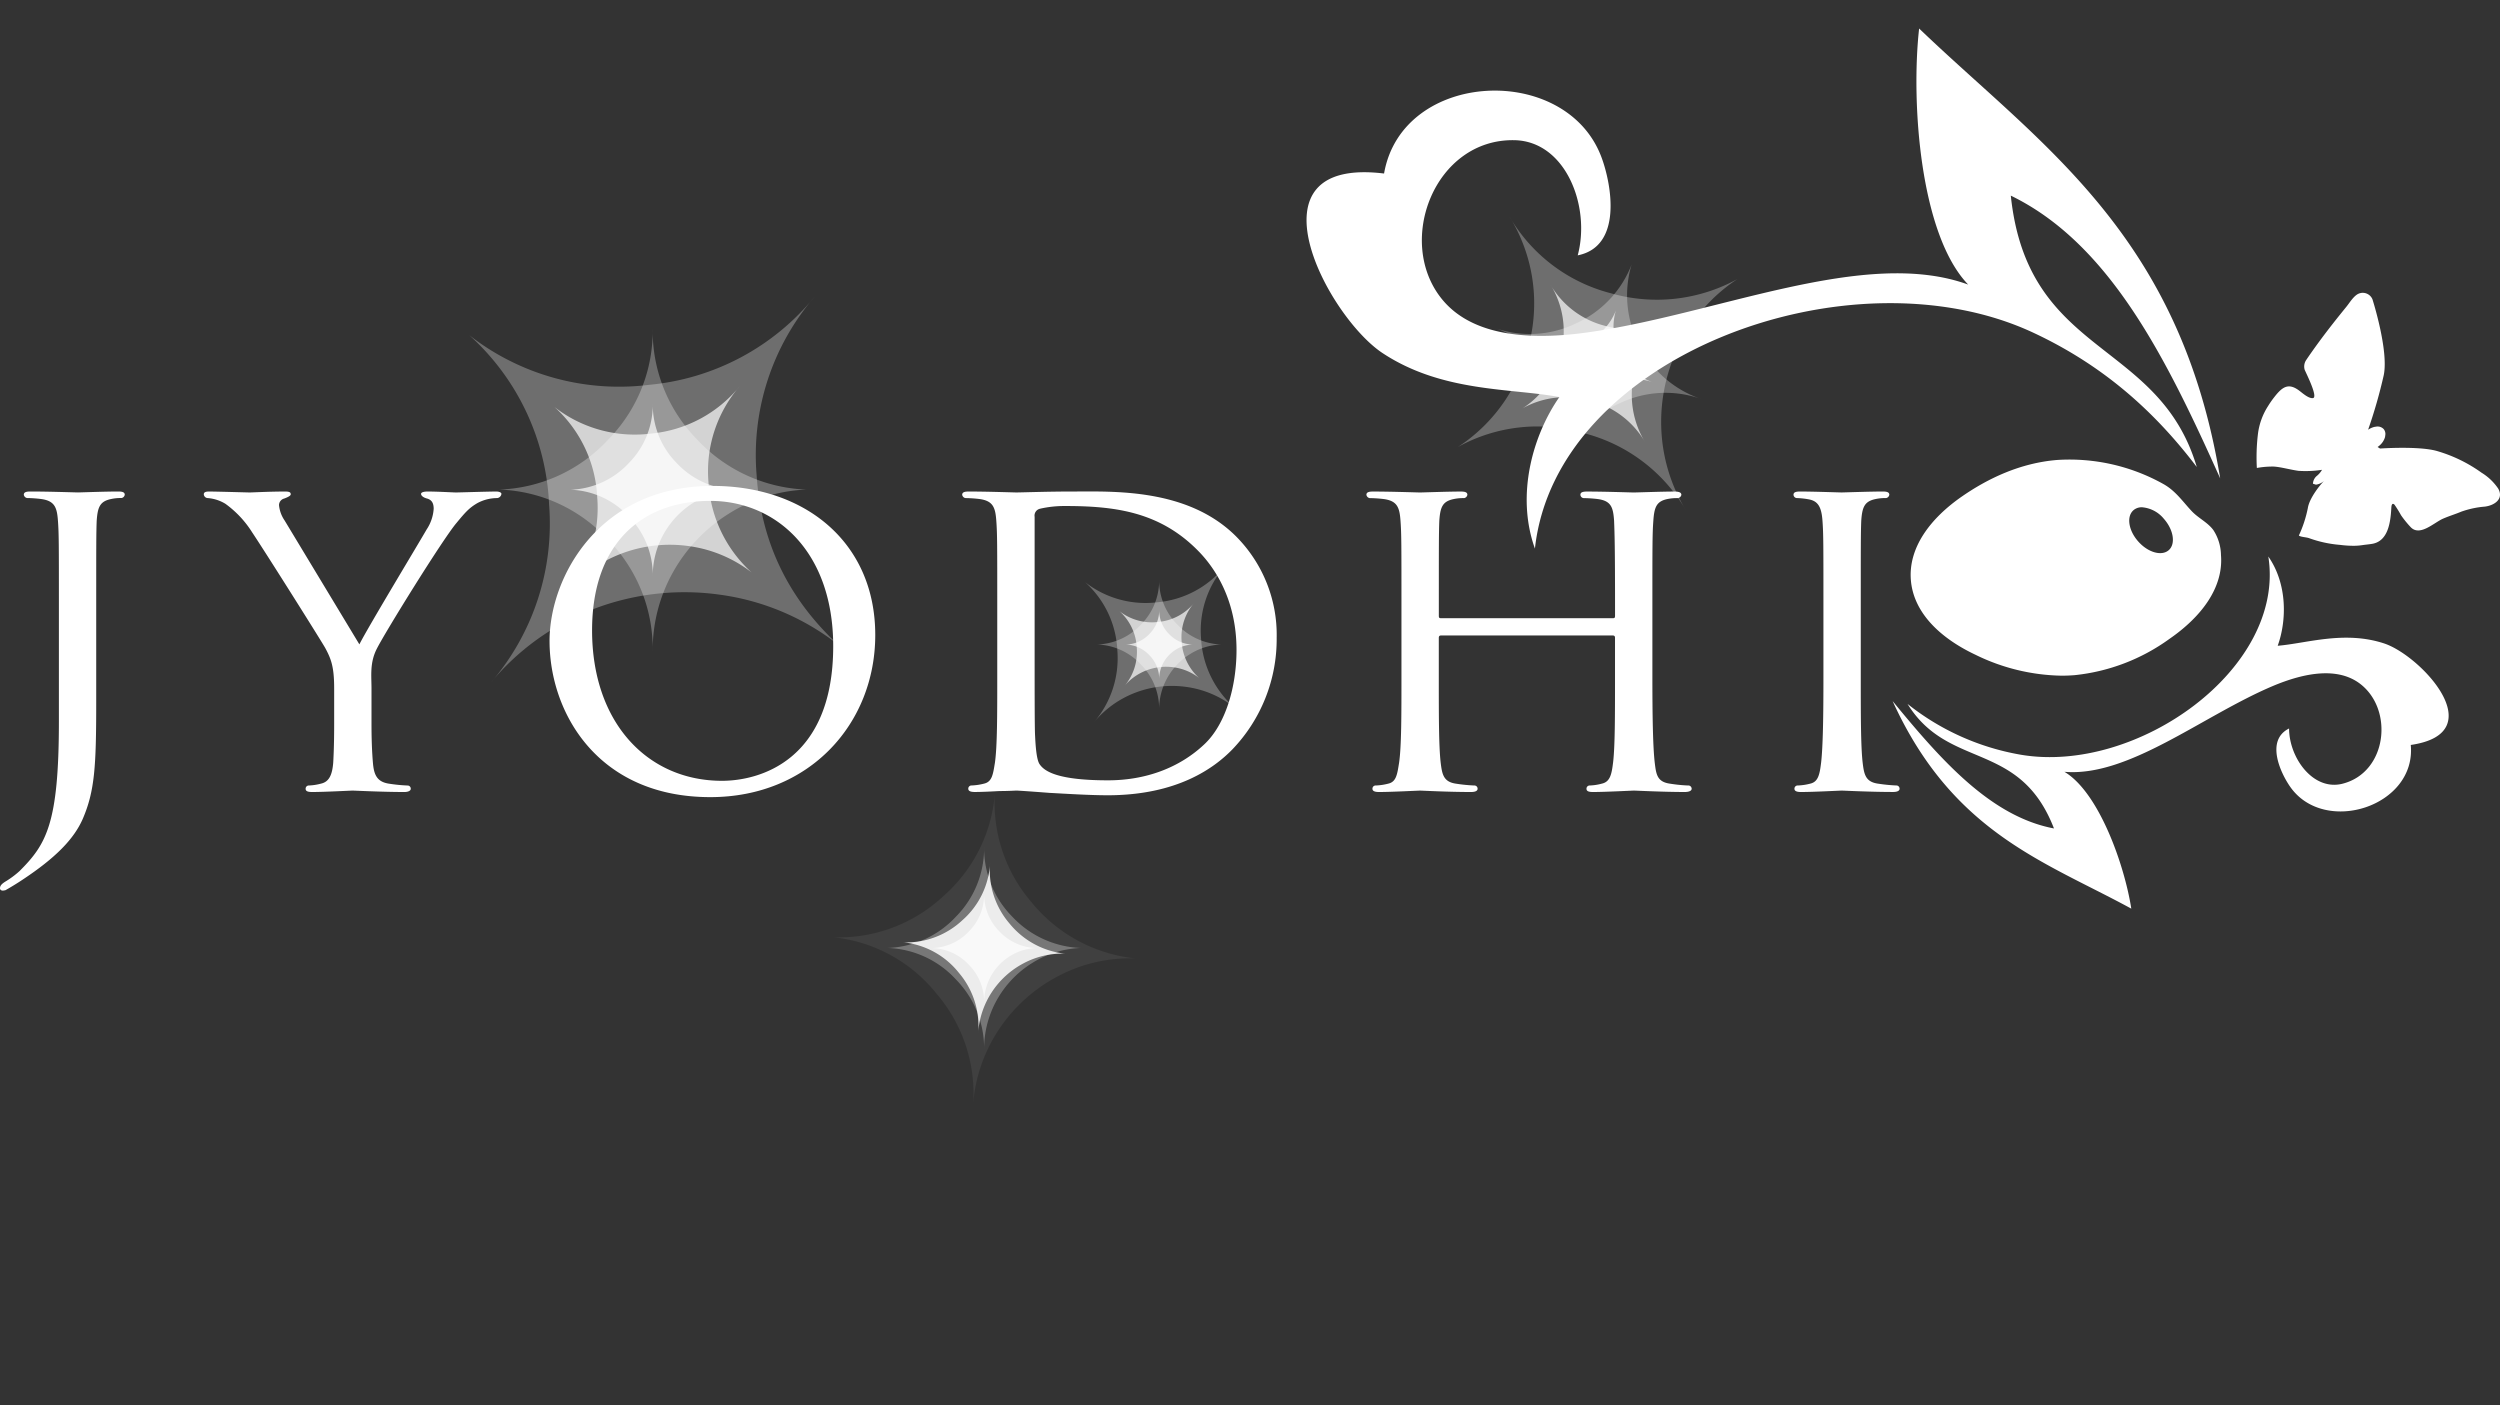 <svg xmlns="http://www.w3.org/2000/svg" width="533.223" height="299.742" viewBox="0 0 533.223 299.742"><rect x="0" y="0" width="533.223" height="299.742" fill="#333333" stroke="none"/><g id="logo_blanc_avec_lumiere" data-name="logo blanc avec lumiere" transform="translate(-683 -288.667)"><g id="Groupe_18988" data-name="Groupe 18988" transform="translate(0 -258)"><g id="Groupe_18987" data-name="Groupe 18987"><g id="Groupe_18983" data-name="Groupe 18983"><g id="Groupe_18981" data-name="Groupe 18981"><path id="Icon_weather-stars" data-name="Icon weather-stars" d="M11.86,39.382A33.192,33.192,0,0,0,35.044,28.765,33.06,33.06,0,0,0,44.577,5.076a33.06,33.06,0,0,0,9.533,23.689A33.52,33.52,0,0,0,77.366,39.382a33.474,33.474,0,0,0-16.539,5.128A34.706,34.706,0,0,0,48.911,57a33.961,33.961,0,0,0-4.333,16.828,33.227,33.227,0,0,0-9.533-23.761A32.975,32.975,0,0,0,11.86,39.382Z" transform="translate(777.636 611.707)" fill="#fff" opacity="0.292" style="mix-blend-mode: lighten;isolation: isolate"></path><path id="Icon_weather-stars-2" data-name="Icon weather-stars" d="M11.86,23.461a17.788,17.788,0,0,0,12.424-5.69,17.717,17.717,0,0,0,5.109-12.7,17.717,17.717,0,0,0,5.109,12.7,17.964,17.964,0,0,0,12.463,5.69A17.939,17.939,0,0,0,38.1,26.209a18.6,18.6,0,0,0-6.386,6.7,18.2,18.2,0,0,0-2.322,9.018,17.807,17.807,0,0,0-5.109-12.734A17.672,17.672,0,0,0,11.86,23.461Z" transform="translate(792.836 627.662)" fill="#fff" opacity="0.697" style="mix-blend-mode: lighten;isolation: isolate"></path></g><g id="Groupe_18982" data-name="Groupe 18982" transform="translate(609.241 -402.904) rotate(40)"><path id="Icon_weather-stars-3" data-name="Icon weather-stars" d="M11.86,58.722a51.905,51.905,0,0,0,36.253-16.6A51.7,51.7,0,0,0,63.022,5.076,51.7,51.7,0,0,0,77.93,42.12c9.939,10.39,22.023,15.811,36.366,16.6a52.346,52.346,0,0,0-25.863,8.019A54.272,54.272,0,0,0,69.8,86.279a53.108,53.108,0,0,0-6.776,26.315A51.959,51.959,0,0,0,48.114,75.437,51.565,51.565,0,0,0,11.86,58.722Z" transform="translate(777.636 611.707)" fill="#fff" opacity="0.292" style="mix-blend-mode: lighten;isolation: isolate"></path><path id="Icon_weather-stars-4" data-name="Icon weather-stars" d="M11.86,33.826a27.817,27.817,0,0,0,19.429-8.9A27.706,27.706,0,0,0,39.278,5.076a27.706,27.706,0,0,0,7.989,19.852,28.091,28.091,0,0,0,19.489,8.9,28.053,28.053,0,0,0-13.86,4.3A29.085,29.085,0,0,0,42.91,48.594a28.461,28.461,0,0,0-3.632,14.1,27.846,27.846,0,0,0-7.989-19.913A27.634,27.634,0,0,0,11.86,33.826Z" transform="translate(801.406 636.657)" fill="#fff" opacity="0.697" style="mix-blend-mode: lighten;isolation: isolate"></path></g></g><g id="Groupe_18986" data-name="Groupe 18986" transform="translate(170.56 1174.994) rotate(-71)"><g id="Groupe_18981-2" data-name="Groupe 18981" transform="translate(776.351 604.058)"><path id="Icon_weather-stars-5" data-name="Icon weather-stars" d="M11.86,28.393a22.56,22.56,0,0,0,15.757-7.216,22.47,22.47,0,0,0,6.48-16.1,22.47,22.47,0,0,0,6.48,16.1,22.783,22.783,0,0,0,15.806,7.216,22.752,22.752,0,0,0-11.241,3.485,23.589,23.589,0,0,0-8.1,8.492A23.083,23.083,0,0,0,34.1,51.808a22.584,22.584,0,0,0-6.48-16.15A22.412,22.412,0,0,0,11.86,28.393Z" transform="translate(-11.86 -5.076)" fill="#fff" opacity="0.292" style="mix-blend-mode: lighten;isolation: isolate"></path><path id="Icon_weather-stars-6" data-name="Icon weather-stars" d="M11.86,17.572A12.09,12.09,0,0,0,20.3,13.7a12.042,12.042,0,0,0,3.473-8.629A12.042,12.042,0,0,0,27.25,13.7a12.21,12.21,0,0,0,8.471,3.867A12.193,12.193,0,0,0,29.7,19.44a12.642,12.642,0,0,0-4.341,4.551,12.37,12.37,0,0,0-1.578,6.13A12.1,12.1,0,0,0,20.3,21.465,12.011,12.011,0,0,0,11.86,17.572Z" transform="translate(-1.529 5.768)" fill="#fff" opacity="0.697" style="mix-blend-mode: lighten;isolation: isolate"></path></g><g id="Groupe_18982-2" data-name="Groupe 18982" transform="translate(795.432 577.058) rotate(40)"><path id="Icon_weather-stars-7" data-name="Icon weather-stars" d="M0,36.462A35.279,35.279,0,0,0,24.641,25.178,35.138,35.138,0,0,0,34.773,0,35.138,35.138,0,0,0,44.906,25.178,35.627,35.627,0,0,0,69.623,36.462a35.578,35.578,0,0,0-17.579,5.45,36.888,36.888,0,0,0-12.666,13.28,36.1,36.1,0,0,0-4.606,17.886A35.315,35.315,0,0,0,24.641,47.823,35.048,35.048,0,0,0,0,36.462Z" transform="translate(0 0)" fill="#fff" opacity="0.292" style="mix-blend-mode: lighten;isolation: isolate"></path><path id="Icon_weather-stars-8" data-name="Icon weather-stars" d="M0,19.541a18.906,18.906,0,0,0,13.205-6.047A18.831,18.831,0,0,0,18.635,0a18.831,18.831,0,0,0,5.43,13.493,19.093,19.093,0,0,0,13.246,6.047,19.067,19.067,0,0,0-9.421,2.921A19.769,19.769,0,0,0,21.1,29.578a19.344,19.344,0,0,0-2.468,9.585,18.926,18.926,0,0,0-5.43-13.534A18.783,18.783,0,0,0,0,19.541Z" transform="translate(16.156 16.958)" fill="#fff" opacity="0.697" style="mix-blend-mode: lighten;isolation: isolate"></path></g></g></g><g id="Groupe_18984" data-name="Groupe 18984" transform="translate(152.029 77.215)"><g id="Groupe_18981-3" data-name="Groupe 18981" transform="translate(765.011 593.08)"><path id="Icon_weather-stars-9" data-name="Icon weather-stars" d="M11.86,18.912a13.387,13.387,0,0,0,9.351-4.282,13.334,13.334,0,0,0,3.845-9.554A13.334,13.334,0,0,0,28.9,14.63a13.519,13.519,0,0,0,9.38,4.282,13.5,13.5,0,0,0-6.671,2.068A14,14,0,0,0,26.8,26.02a13.7,13.7,0,0,0-1.748,6.787,13.4,13.4,0,0,0-3.845-9.584A13.3,13.3,0,0,0,11.86,18.912Z" transform="translate(-11.86 -5.076)" fill="#fff" opacity="0.292" style="mix-blend-mode: lighten;isolation: isolate"></path><path id="Icon_weather-stars-10" data-name="Icon weather-stars" d="M11.86,12.491A7.175,7.175,0,0,0,16.871,10.2a7.146,7.146,0,0,0,2.061-5.12,7.146,7.146,0,0,0,2.061,5.12,7.245,7.245,0,0,0,5.027,2.295A7.235,7.235,0,0,0,22.445,13.6a7.5,7.5,0,0,0-2.576,2.7,7.341,7.341,0,0,0-.937,3.637A7.182,7.182,0,0,0,16.871,14.8,7.128,7.128,0,0,0,11.86,12.491Z" transform="translate(-5.73 1.359)" fill="#fff" opacity="0.697" style="mix-blend-mode: lighten;isolation: isolate"></path></g><g id="Groupe_18982-3" data-name="Groupe 18982" transform="translate(776.333 577.058) rotate(40)"><path id="Icon_weather-stars-11" data-name="Icon weather-stars" d="M0,21.637a20.935,20.935,0,0,0,14.622-6.7A20.851,20.851,0,0,0,20.635,0a20.851,20.851,0,0,0,6.013,14.941,21.141,21.141,0,0,0,14.668,6.7,21.113,21.113,0,0,0-10.431,3.234,21.89,21.89,0,0,0-7.516,7.88,21.42,21.42,0,0,0-2.733,10.614,20.957,20.957,0,0,0-6.013-14.986A20.8,20.8,0,0,0,0,21.637Z" transform="translate(0 0)" fill="#fff" opacity="0.292" style="mix-blend-mode: lighten;isolation: isolate"></path><path id="Icon_weather-stars-12" data-name="Icon weather-stars" d="M0,11.6A11.219,11.219,0,0,0,7.836,8.007,11.175,11.175,0,0,0,11.058,0a11.174,11.174,0,0,0,3.222,8.007A11.33,11.33,0,0,0,22.141,11.6a11.314,11.314,0,0,0-5.59,1.733,11.731,11.731,0,0,0-4.028,4.223,11.479,11.479,0,0,0-1.465,5.688,11.231,11.231,0,0,0-3.222-8.031A11.146,11.146,0,0,0,0,11.6Z" transform="translate(9.587 10.063)" fill="#fff" opacity="0.697" style="mix-blend-mode: lighten;isolation: isolate"></path></g></g><g id="Groupe_18985" data-name="Groupe 18985" transform="translate(98.029 125.215)"><g id="Groupe_18981-4" data-name="Groupe 18981" transform="translate(774.282 602.055)"><path id="Icon_weather-stars-13" data-name="Icon weather-stars" d="M11.86,26.663a20.887,20.887,0,0,0,14.588-6.681,20.8,20.8,0,0,0,6-14.906,20.8,20.8,0,0,0,6,14.906A21.093,21.093,0,0,0,53.08,26.663,21.064,21.064,0,0,0,42.673,29.89a21.839,21.839,0,0,0-7.5,7.862,21.37,21.37,0,0,0-2.727,10.589,20.908,20.908,0,0,0-6-14.952A20.75,20.75,0,0,0,11.86,26.663Z" transform="translate(-11.86 -5.076)" fill="#fff" opacity="0.292" style="mix-blend-mode: lighten;isolation: isolate"></path><path id="Icon_weather-stars-14" data-name="Icon weather-stars" d="M11.86,16.645a11.193,11.193,0,0,0,7.818-3.58,11.149,11.149,0,0,0,3.215-7.989,11.149,11.149,0,0,0,3.215,7.989,11.3,11.3,0,0,0,7.842,3.58,11.288,11.288,0,0,0-5.577,1.729,11.7,11.7,0,0,0-4.019,4.213,11.453,11.453,0,0,0-1.461,5.675,11.2,11.2,0,0,0-3.215-8.013A11.12,11.12,0,0,0,11.86,16.645Z" transform="translate(-2.296 4.964)" fill="#fff" opacity="0.697" style="mix-blend-mode: lighten;isolation: isolate"></path></g><g id="Groupe_18982-4" data-name="Groupe 18982" transform="translate(765.101 587.694) rotate(4)"><path id="Icon_weather-stars-15" data-name="Icon weather-stars" d="M0,33.757A32.662,32.662,0,0,0,22.813,23.31,32.531,32.531,0,0,0,32.194,0a32.531,32.531,0,0,0,9.381,23.31A32.984,32.984,0,0,0,64.458,33.757,32.939,32.939,0,0,0,48.184,38.8,34.151,34.151,0,0,0,36.458,51.1a33.418,33.418,0,0,0-4.264,16.559,32.7,32.7,0,0,0-9.381-23.381A32.448,32.448,0,0,0,0,33.757Z" transform="translate(0 0)" fill="#fff" opacity="0.064" style="mix-blend-mode: lighten;isolation: isolate"></path><path id="Icon_weather-stars-16" data-name="Icon weather-stars" d="M0,18.091a17.5,17.5,0,0,0,12.226-5.6A17.434,17.434,0,0,0,17.253,0,17.434,17.434,0,0,0,22.28,12.492a17.676,17.676,0,0,0,12.264,5.6,17.652,17.652,0,0,0-8.722,2.7,18.3,18.3,0,0,0-6.284,6.589,17.909,17.909,0,0,0-2.285,8.874,17.522,17.522,0,0,0-5.027-12.53A17.389,17.389,0,0,0,0,18.091Z" transform="translate(14.957 15.7)" fill="#fff" opacity="0.862" style="mix-blend-mode: lighten;isolation: isolate"></path></g></g></g><path id="logo_blanc" data-name="logo blanc" d="M17216.674,23035.711c10.363,12.633,20.934,24.623,34.418,27.172-7.3-18.879-22.463-12.4-31.232-26.559a53.264,53.264,0,0,0,24.074,10.82c24.779,4.275,56.643-18.35,52.877-42.262,4.119,5.92,3.916,13.74,2,19.035,6.094-.488,14.209-3.291,22.689-.5,7.848,2.576,23.273,19.1,5.693,21.656,1.229,13.1-18.344,19.357-25.678,8.979-2.033-2.879-5.41-9.934-.277-12.494.018,6.32,5.172,13.357,11.383,11.787,9.6-2.422,11.021-15.969,3.619-21.426-4.582-3.354-11.307-2.455-18.617.648-15.025,6.4-30.641,19.393-44.3,18.234,7.42,4.426,12.848,20.041,14.262,29.188C17249.158,23069.938,17229.51,23063.873,17216.674,23035.711ZM16813,23075.643c0-.5.3-.893,1.1-1.4a19.081,19.081,0,0,0,3.092-2.293c5.678-5.684,8.371-10.068,8.371-31.893v-24.52c0-13.154,0-15.553-.2-18.24-.2-2.891-.7-4.285-3.592-4.68a27.078,27.078,0,0,0-2.988-.209.842.842,0,0,1-.7-.7c0-.492.395-.693,1.4-.693,3.984,0,9.666.2,10.164.2.395,0,5.881-.2,8.574-.2.99,0,1.389.2,1.389.693a.846.846,0,0,1-.7.7,9.353,9.353,0,0,0-2.2.209c-2.385.492-2.883,1.691-3.086,4.68-.1,2.688-.1,5.086-.1,18.24v20.332c0,13.75-.3,19.033-2.891,25.021-1.893,4.281-5.779,8.271-12.863,12.953-1.187.8-2.682,1.691-3.58,2.2a3.7,3.7,0,0,1-.6.1C16813.4,23076.141,16813,23076.043,16813,23075.643Zm117.213-52.729c0-13.658,10.566-33.09,34.783-33.09,19.74,0,34.689,12.059,34.689,31.793,0,18.941-14.057,34.586-35.187,34.586C16940.479,23056.2,16930.215,23038.166,16930.215,23022.914Zm9.072-2.293c0,19.74,11.855,32.1,27.709,32.1,7.873,0,23.721-4.187,23.721-28.707,0-20.33-12.361-30.994-26.217-30.994C16949.846,22993.016,16939.287,23002.184,16939.287,23020.621Zm97.682,34.684c-3.789-.295-6.777-.5-7.178-.5-.2,0-1.795.1-3.592.1-1.789.1-3.881.2-5.281.2-.893,0-1.391-.2-1.391-.689a.673.673,0,0,1,.7-.7,12.649,12.649,0,0,0,2.688-.4c1.7-.4,1.895-1.992,2.3-4.482.492-3.492.492-10.172.492-18.344v-14.951c0-13.154,0-15.553-.2-18.234-.2-2.9-.7-4.291-3.584-4.686a27.329,27.329,0,0,0-3-.2.847.847,0,0,1-.693-.7c0-.5.4-.7,1.395-.7,3.986,0,9.668.2,10.166.2,1,0,6.58-.2,11.764-.2,8.77,0,24.814-.8,35.184,9.666a29.768,29.768,0,0,1,8.566,21.531,33.947,33.947,0,0,1-9.465,23.822c-3.787,3.887-11.666,9.768-26.609,9.768C17045.436,23055.8,17040.75,23055.508,17036.969,23055.3Zm-2.191-60.6a1.494,1.494,0,0,0-1.1,1.7v28.307c0,8.973,0,16.844.1,18.438.1,2.1.3,5.184,1,6.082,1.1,1.6,4.184,3.387,14.545,3.387,8.074,0,15.252-2.687,20.535-7.668,4.586-4.293,6.881-12.367,6.881-20.135,0-10.768-4.686-17.643-8.271-21.234-8.277-8.369-17.945-9.471-28.406-9.471A23.269,23.269,0,0,0,17034.777,22994.7Zm171.025,60.105c-.5,0-5.979.3-8.672.3-.893,0-1.391-.2-1.391-.689a.673.673,0,0,1,.7-.7,12.321,12.321,0,0,0,2.693-.4c1.691-.4,1.992-1.992,2.295-4.482.4-3.492.492-10.172.492-18.344v-14.951c0-13.154,0-15.553-.2-18.24-.2-2.895-.9-4.187-2.787-4.586a15.932,15.932,0,0,0-2.693-.3.75.75,0,0,1-.7-.7c0-.5.4-.7,1.395-.7,2.891,0,8.371.2,8.869.2.4,0,6.082-.2,8.775-.2,1,0,1.395.2,1.395.7a.846.846,0,0,1-.7.7,9.649,9.649,0,0,0-2.2.2c-2.387.492-2.885,1.691-3.088,4.68-.1,2.688-.1,5.086-.1,18.24v14.951c0,8.172,0,14.852.4,18.344.295,2.49.6,4.084,3.191,4.482a34.866,34.866,0,0,0,3.98.4.678.678,0,0,1,.705.7c0,.393-.4.689-1.395.689C17211.885,23055.1,17206.207,23054.807,17205.8,23054.807Zm-44.346,0c-.4,0-6.082.3-8.672.3-1,0-1.4-.2-1.4-.689a.675.675,0,0,1,.7-.7,11.457,11.457,0,0,0,2.59-.4c1.795-.4,2.09-2.1,2.393-4.588.4-3.486.4-9.863.4-18.037v-8.473c0-.395-.2-.5-.5-.5h-36.584c-.3,0-.5.109-.5.5v8.473c0,8.174,0,14.65.4,18.143.3,2.49.6,4.084,3.191,4.482a34.8,34.8,0,0,0,3.984.4.673.673,0,0,1,.7.7c0,.393-.395.689-1.391.689-4.883,0-10.467-.3-10.865-.3-.5,0-6.082.3-8.77.3-.9,0-1.4-.2-1.4-.689a.673.673,0,0,1,.7-.7,12.3,12.3,0,0,0,2.693-.4c1.7-.4,1.895-1.992,2.293-4.482.5-3.492.5-10.172.5-18.344v-14.951c0-13.154,0-15.553-.2-18.24-.2-2.895-.693-4.285-3.584-4.68a27.32,27.32,0,0,0-2.99-.2.846.846,0,0,1-.7-.7c0-.5.4-.7,1.395-.7,3.986,0,9.57.2,10.068.2.4,0,5.982-.2,8.67-.2,1,0,1.4.2,1.4.7a.849.849,0,0,1-.7.7,9.606,9.606,0,0,0-2.2.2c-2.393.492-2.885,1.691-3.088,4.68-.1,2.688-.1,5.283-.1,18.438v1.795c0,.5.2.5.5.5h36.584c.3,0,.5,0,.5-.5v-1.795c0-13.154-.1-15.75-.2-18.437-.2-2.895-.6-4.285-3.492-4.68a27.226,27.226,0,0,0-2.994-.2.75.75,0,0,1-.7-.7c0-.5.4-.7,1.4-.7,3.887,0,9.568.2,9.969.2.5,0,6.076-.2,8.67-.2,1,0,1.494.2,1.494.7a.855.855,0,0,1-.793.7,10.056,10.056,0,0,0-2.2.2c-2.293.492-2.791,1.691-2.988,4.68-.2,2.688-.2,5.086-.2,18.24v14.951c0,8.172.1,14.852.5,18.344.3,2.49.5,4.084,3.191,4.482a33.521,33.521,0,0,0,3.887.4.708.708,0,0,1,.8.7c0,.393-.5.689-1.494.689C17167.533,23055.1,17161.955,23054.807,17161.457,23054.807Zm-273.3,0c-.4,0-5.979.3-8.568.3-1,0-1.4-.2-1.4-.689a.679.679,0,0,1,.7-.7,11.708,11.708,0,0,0,2.588-.4c1.791-.4,2.4-2,2.6-4.482.2-3.492.2-7.084.2-8.475v-7.281c0-4.582-.6-6.273-1.895-8.67-.7-1.293-12.559-20.135-15.553-24.617a21.807,21.807,0,0,0-5.775-6.176,8.533,8.533,0,0,0-3.689-1.2.874.874,0,0,1-.893-.8c0-.395.3-.6,1.1-.6,1.691,0,8.271.2,8.666.2.6,0,4.188-.2,7.576-.2,1,0,1.2.2,1.2.6,0,.3-.6.6-1.4.9a1.461,1.461,0,0,0-1.1,1.395,6.94,6.94,0,0,0,1.2,3.291l15.941,26.412c1.8-3.59,12.76-21.727,14.354-24.518a9,9,0,0,0,1.494-4.391c0-1.193-.395-1.895-1.391-2.189-.8-.2-1.3-.6-1.3-1,0-.3.5-.5,1.395-.5,2.295,0,5.383.2,6.076.2.6,0,6.877-.2,8.574-.2.6,0,1.094.2,1.094.5a1.013,1.013,0,0,1-1.094.9,8.954,8.954,0,0,0-4.084,1.1c-1.7,1-2.49,1.895-4.391,4.188-2.891,3.389-15.246,23.32-17.041,26.91-1.494,2.984-1.1,5.684-1.1,8.469v7.281c0,1.391,0,4.982.3,8.475.2,2.484.793,4.078,3.383,4.482a34.076,34.076,0,0,0,3.99.4.673.673,0,0,1,.7.7c0,.393-.5.689-1.4.689C16894.332,23055.1,16888.656,23054.807,16888.152,23054.807Zm346.107-29.014c-7.484-3.551-13.137-8.959-13.693-15.893s4.166-13.189,10.977-17.887c5.41-3.725,12.273-7.084,20.262-7.729a41.049,41.049,0,0,1,22.561,5.1c2.637,1.455,4.1,3.678,6.088,5.8,1.408,1.512,3.424,2.4,4.646,4.078a10.073,10.073,0,0,1,1.609,5.316c.563,6.922-4.17,13.16-10.982,17.863a41.717,41.717,0,0,1-20.244,7.744q-1.4.111-2.77.111A43.162,43.162,0,0,1,17234.26,23025.793Zm33.77-30.773c-1.512,1.332-1.043,4.32,1.037,6.654,2.09,2.363,5.01,3.176,6.51,1.842s1.031-4.332-1.055-6.689a6.709,6.709,0,0,0-4.65-2.451A2.7,2.7,0,0,0,17268.029,22995.02Zm-122.426-24.148c-10.277-1.945-24.937-.949-37.686-9.361-11.816-7.771-29.865-41.994.289-38.32,3.857-22.186,39.006-23.732,46.432-3.3,2.074,5.66,4.488,18.826-5.127,20.754,2.8-10.449-2.564-24.379-13.535-24.564-16.92-.3-25.33,21.42-15.559,33.734,6.041,7.623,17.551,9.146,31,7.293,27.705-3.83,59.309-18.287,81.377-10.225-10.281-10.664-12.223-38.877-10.467-54.621,25.926,24.867,55.641,43.715,64.213,95.955-11.445-25.5-23.521-50.039-44.658-60.309,3.6,34.475,31.551,30.543,39.666,57.883-9.152-12.055-20.117-21.762-34.9-28.662-38.994-18.182-101.766,4.889-106.266,46.061C17136.219,22991.566,17140.082,22978.754,17145.6,22970.871Zm166.441,31.521a25.211,25.211,0,0,1-6.459-1.4c-.625-.254-1.859-.248-2.264-.59a25.935,25.935,0,0,0,1.91-5.834c.336-2.229,2.8-5.2,3.551-5.891a3.276,3.276,0,0,1-1.818.875l-.637-.2a2.3,2.3,0,0,1,.725-1.58,4.908,4.908,0,0,0,1.209-1.385,23.149,23.149,0,0,1-5.033.215c-1.76-.244-3.834-.84-5.293-.91a18.819,18.819,0,0,0-3.574.3,41.431,41.431,0,0,1,.236-7.281,14.188,14.188,0,0,1,2.184-5.971,19.706,19.706,0,0,1,1.3-1.859c1.725-2.219,3.041-3.135,5.4-1.32.654.492,1.91,1.627,2.826,1.535,1.211-.123-1.471-5.354-1.75-6.064a2.474,2.474,0,0,1,.33-2.068c1.785-2.637,3.674-5.184,5.631-7.687.973-1.244,1.969-2.479,2.965-3.707.707-.863,1.6-2.414,2.705-2.8a2.237,2.237,0,0,1,2.84,1.273c0,.012,3.48,10.867,2.4,16.145a106.2,106.2,0,0,1-3.336,11.648,4.215,4.215,0,0,1,1.326-.6l.389-.062a1.779,1.779,0,0,1,1.609.531,1.621,1.621,0,0,1,.348,1.24l-.062.451a3.721,3.721,0,0,1-1.229,1.848c-.121.105-.238.186-.359.273l.516.33s7.959-.562,11.938.469a31.2,31.2,0,0,1,9.721,4.686,11.594,11.594,0,0,1,3.539,3.371c1.268,2.207-.766,3.609-2.85,3.863a19.579,19.579,0,0,0-5.006,1.072c-1.279.539-2.582.922-3.922,1.506-1.91.846-4.877,3.789-6.822,1.859a21.357,21.357,0,0,1-2.109-2.588,25.433,25.433,0,0,0-1.395-2.254s-.6-.684-.678.607c-.162,3.006-.615,7.246-4.217,7.756-.7.111-1.408.168-2.051.268a12.63,12.63,0,0,1-1.883.129A23.292,23.292,0,0,1,17312.045,23002.393Z" transform="translate(-16130.002 -22597.516)" fill="#fff"></path></g></svg>